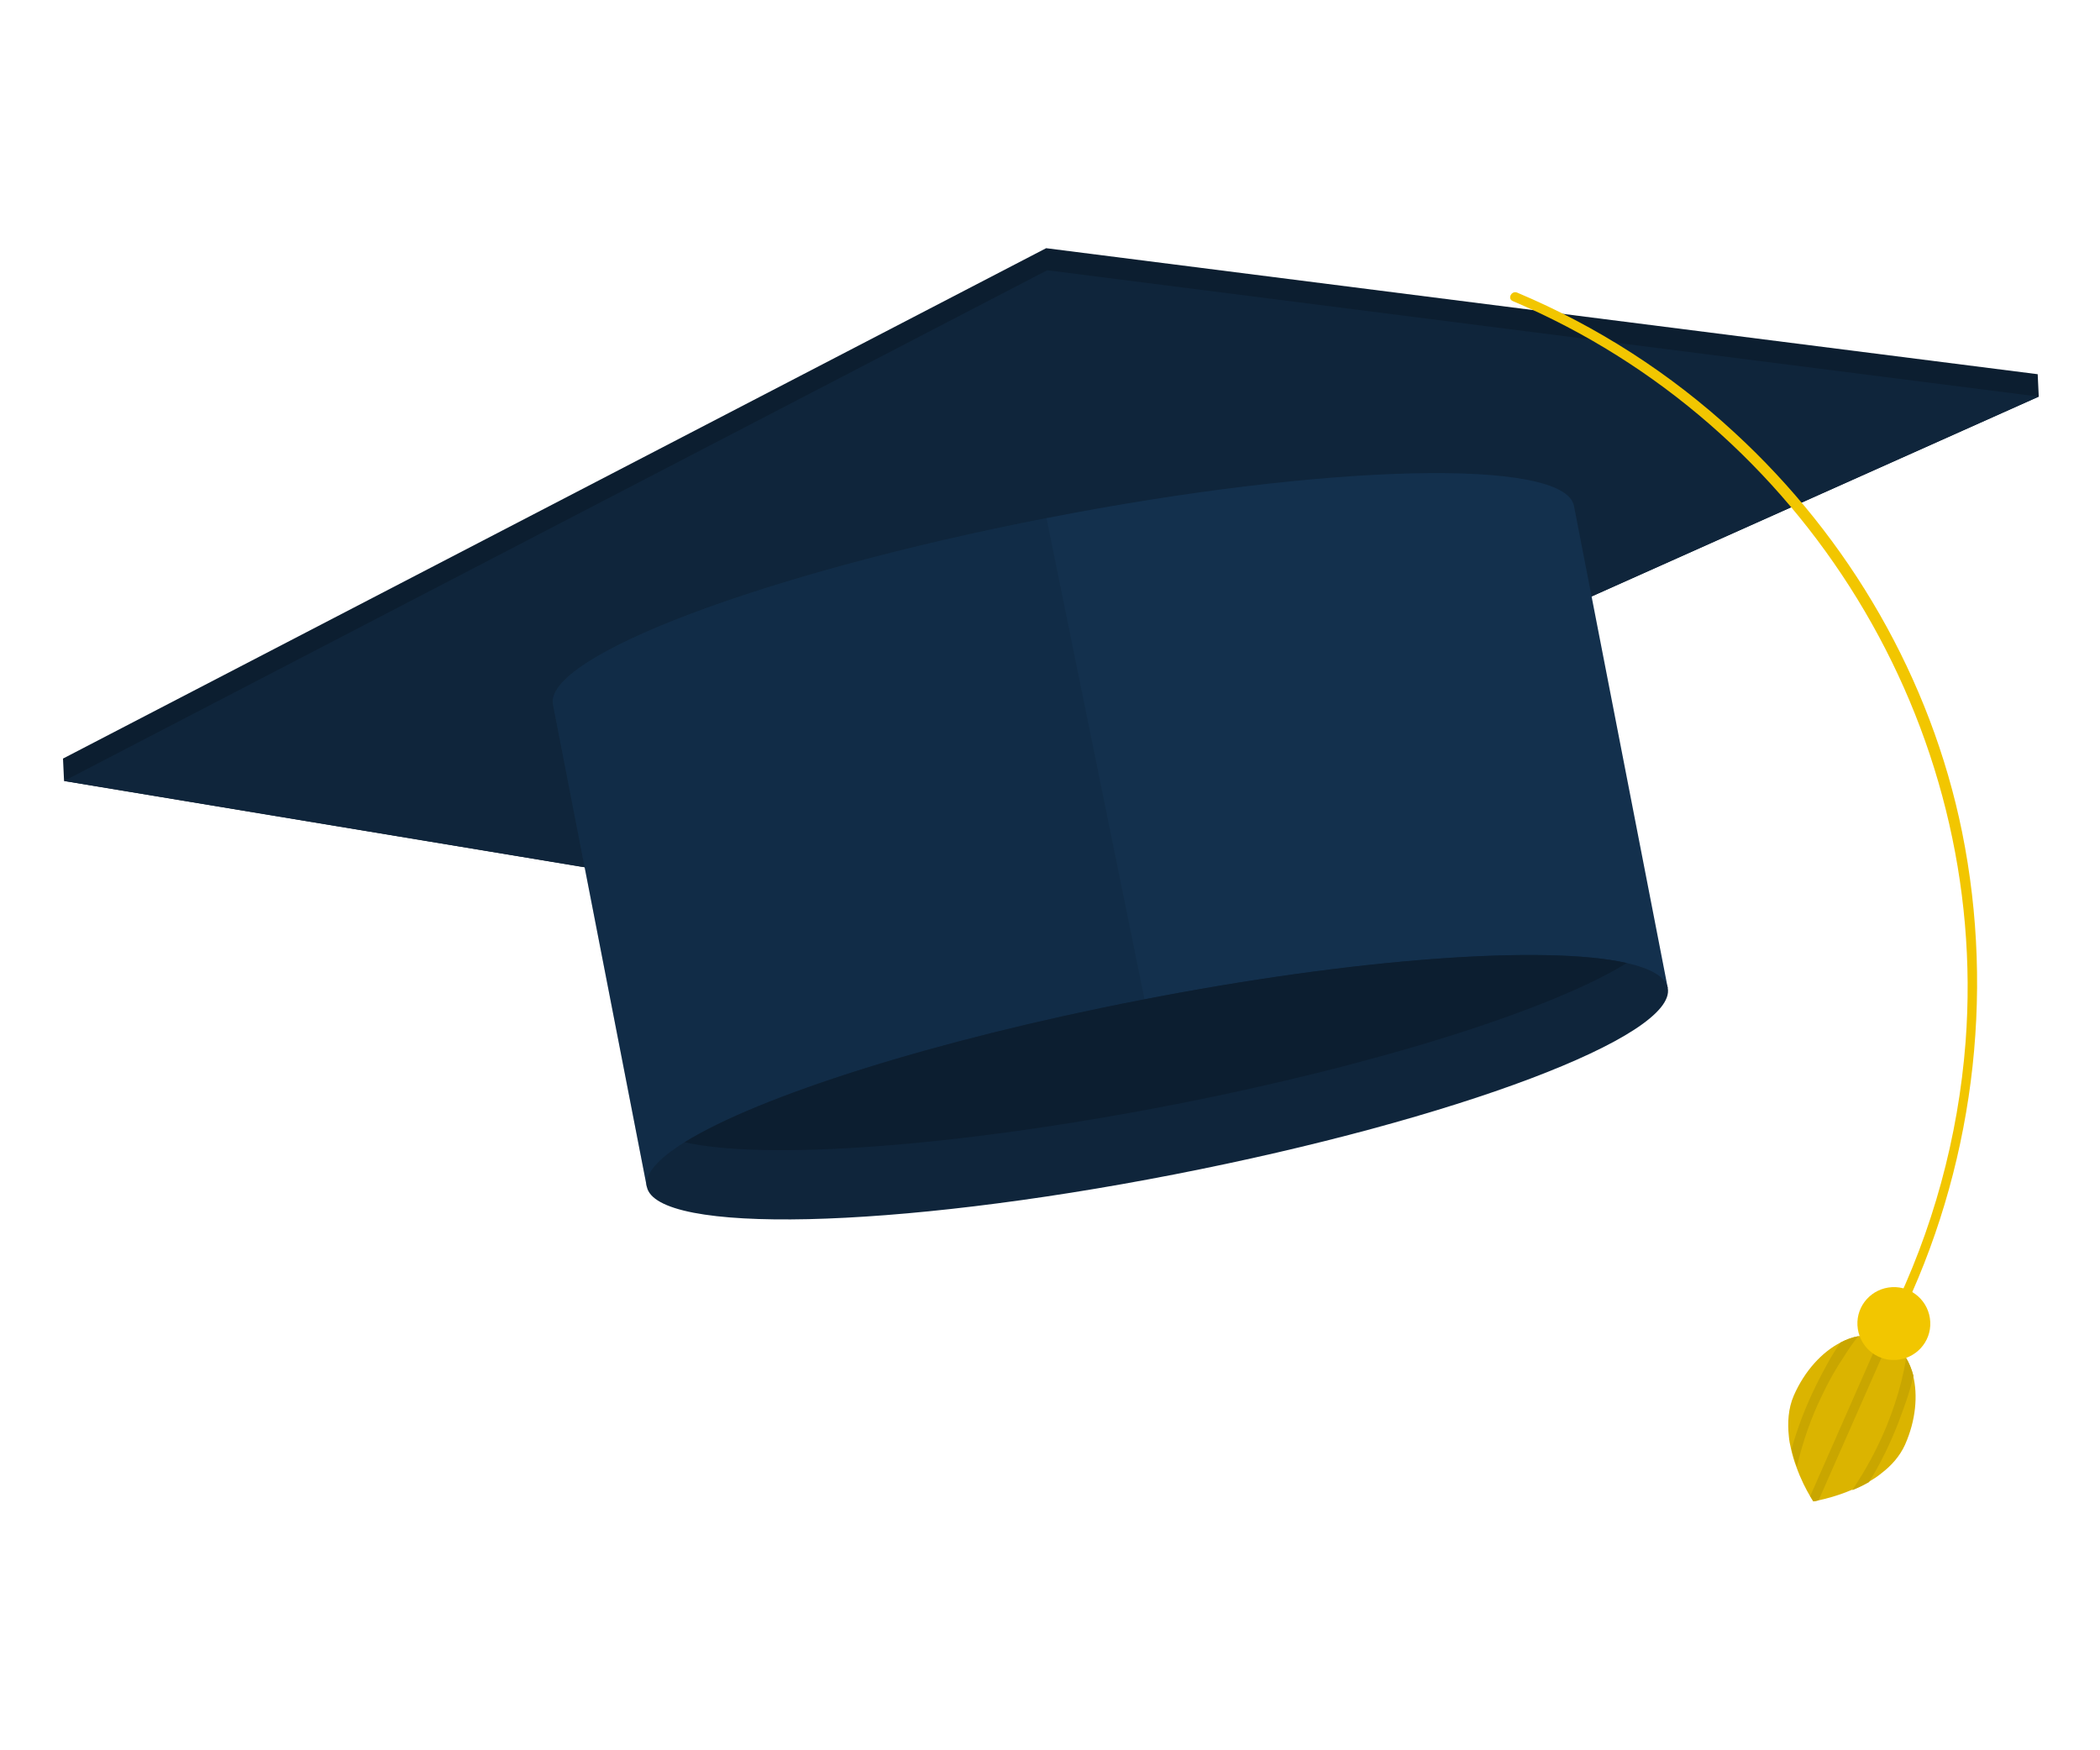 <?xml version="1.0" encoding="utf-8"?>
<!-- Generator: Adobe Illustrator 25.4.8, SVG Export Plug-In . SVG Version: 6.00 Build 0)  -->
<svg version="1.1" id="Layer_1" xmlns="http://www.w3.org/2000/svg" xmlns:xlink="http://www.w3.org/1999/xlink" x="0px" y="0px"
	 viewBox="0 0 600 500" style="enable-background:new 0 0 600 500;" xml:space="preserve">
<style type="text/css">
	.st0{fill:#0C1E30;}
	.st1{fill:#0F253B;}
	.st2{fill:#13304D;}
	.st3{fill:#DBB400;}
	.st4{fill:#C9A600;}
	.st5{fill:#F2C600;}
	.st6{opacity:0.2;fill:#0C1E30;}
</style>
<g>
	<polygon class="st0" points="298.9,70.9 18,216.7 18.3,223.1 250.6,261.6 582.5,113.3 582.2,106.9 	"/>
	<polygon class="st1" points="299.2,77.2 18.3,223.1 250.6,261.6 582.5,113.3 	"/>
	<path class="st2" d="M476.5,282.2l-160.6,31.3L184.8,339L158,201.3c-2.7-13.8,60.4-37.6,141-53.3c80.5-15.7,148-17.2,150.7-3.5
		L476.5,282.2z"/>
	<g>
		<g>
			<path class="st3" d="M512.5,398.7c3.1-7.1,8.1-12.5,13.4-15.2c1.7-0.9,3.4-1.5,5.1-1.8c2.1-0.4,4.2-0.3,6.2,0.3
				c0.5,0.1,1,0.3,1.4,0.5c0.4,0.2,0.7,0.3,1.1,0.5c2,1.1,3.6,2.8,4.8,4.8c0.9,1.5,1.6,3.2,2.1,5.1c1.4,5.7,0.8,12.8-2.3,19.8
				c-1.5,3.3-3.9,6-6.8,8.2c-1.1,0.9-2.3,1.7-3.6,2.4c-1.6,0.9-3.2,1.7-4.8,2.3c-4,1.7-7.6,2.6-9.5,3c-0.9,0.2-1.5,0.3-1.5,0.3
				s-0.4-0.6-1-1.6c-1-1.7-2.6-4.7-3.9-8.4c-0.6-1.6-1.1-3.3-1.5-5.1c-0.3-1.2-0.5-2.3-0.6-3.5C510.7,406.5,510.9,402.4,512.5,398.7
				z"/>
			<path class="st4" d="M517.2,427.4l20-45.4c0.5,0.1,1,0.3,1.4,0.5c0.4,0.2,0.7,0.3,1.1,0.5l-20.1,45.6c-0.9,0.2-1.5,0.3-1.5,0.3
				S517.8,428.4,517.2,427.4z"/>
			<path class="st4" d="M544.6,387.9c0.9,1.5,1.6,3.2,2.1,5.1c-1,4.6-2.7,9.1-4.2,13.1c-2.3,6-5.1,11.8-8.5,17.3
				c-1.6,0.9-3.2,1.7-4.8,2.3c3.9-5.8,7.2-11.9,9.9-18.5c1.7-4.2,3.1-8.4,4.2-12.8C543.8,392.3,544.3,390.1,544.6,387.9z"/>
			<path class="st4" d="M518.9,395.7c1.9-3.8,4.2-8.3,7-12.2c1.7-0.9,3.4-1.5,5.1-1.8c-1.5,1.7-2.8,3.7-4,5.6
				c-2.5,3.7-4.7,7.6-6.6,11.7c-3.1,6.4-5.4,13.1-7,20c-0.6-1.6-1.1-3.3-1.5-5.1C513.6,407.7,516,401.6,518.9,395.7z"/>
		</g>
		<path class="st5" d="M560.6,237.7c-8.9-43.8-32.2-84-65.1-114.2c-18.2-16.8-39.2-30.3-62-39.9c-1.6-0.7-2.9,1.7-1.3,2.4
			c83.3,35.3,136.2,121.2,129.4,211.6c-2.1,27.3-9.4,54-21.5,78.5c-0.8,1.6,1.6,2.9,2.4,1.3C563.7,334.3,570.1,284.7,560.6,237.7z"
			/>
		<path class="st5" d="M551.5,377.6c-0.3-5.8-5.2-10.2-10.9-9.9c-5.8,0.3-10.2,5.2-9.9,10.9c0.3,5.8,5.2,10.2,10.9,9.9
			S551.8,383.4,551.5,377.6z"/>
	</g>
	<path class="st6" d="M332.1,310.5L184.8,339L158,201.3c-2.7-13.8,60.4-37.6,141-53.3L332.1,310.5z"/>
	<path class="st1" d="M476.5,282.2c2.7,13.8-60.4,37.6-141,53.3c-80.5,15.7-148,17.2-150.7,3.5c-0.7-3.6,3.2-8,10.8-12.7
		c21.1-13.1,71-29.1,130.2-40.6c61.8-12,116-15.8,139-10.6C471.7,276.7,475.8,279,476.5,282.2z"/>
	<path class="st0" d="M464.8,275.1c-21.1,13.1-70.9,29.1-130.2,40.6c-61.8,12-116,15.8-139,10.6c21.1-13.1,71-29.1,130.2-40.6
		C387.6,273.6,441.8,269.9,464.8,275.1z"/>
</g>
</svg>
